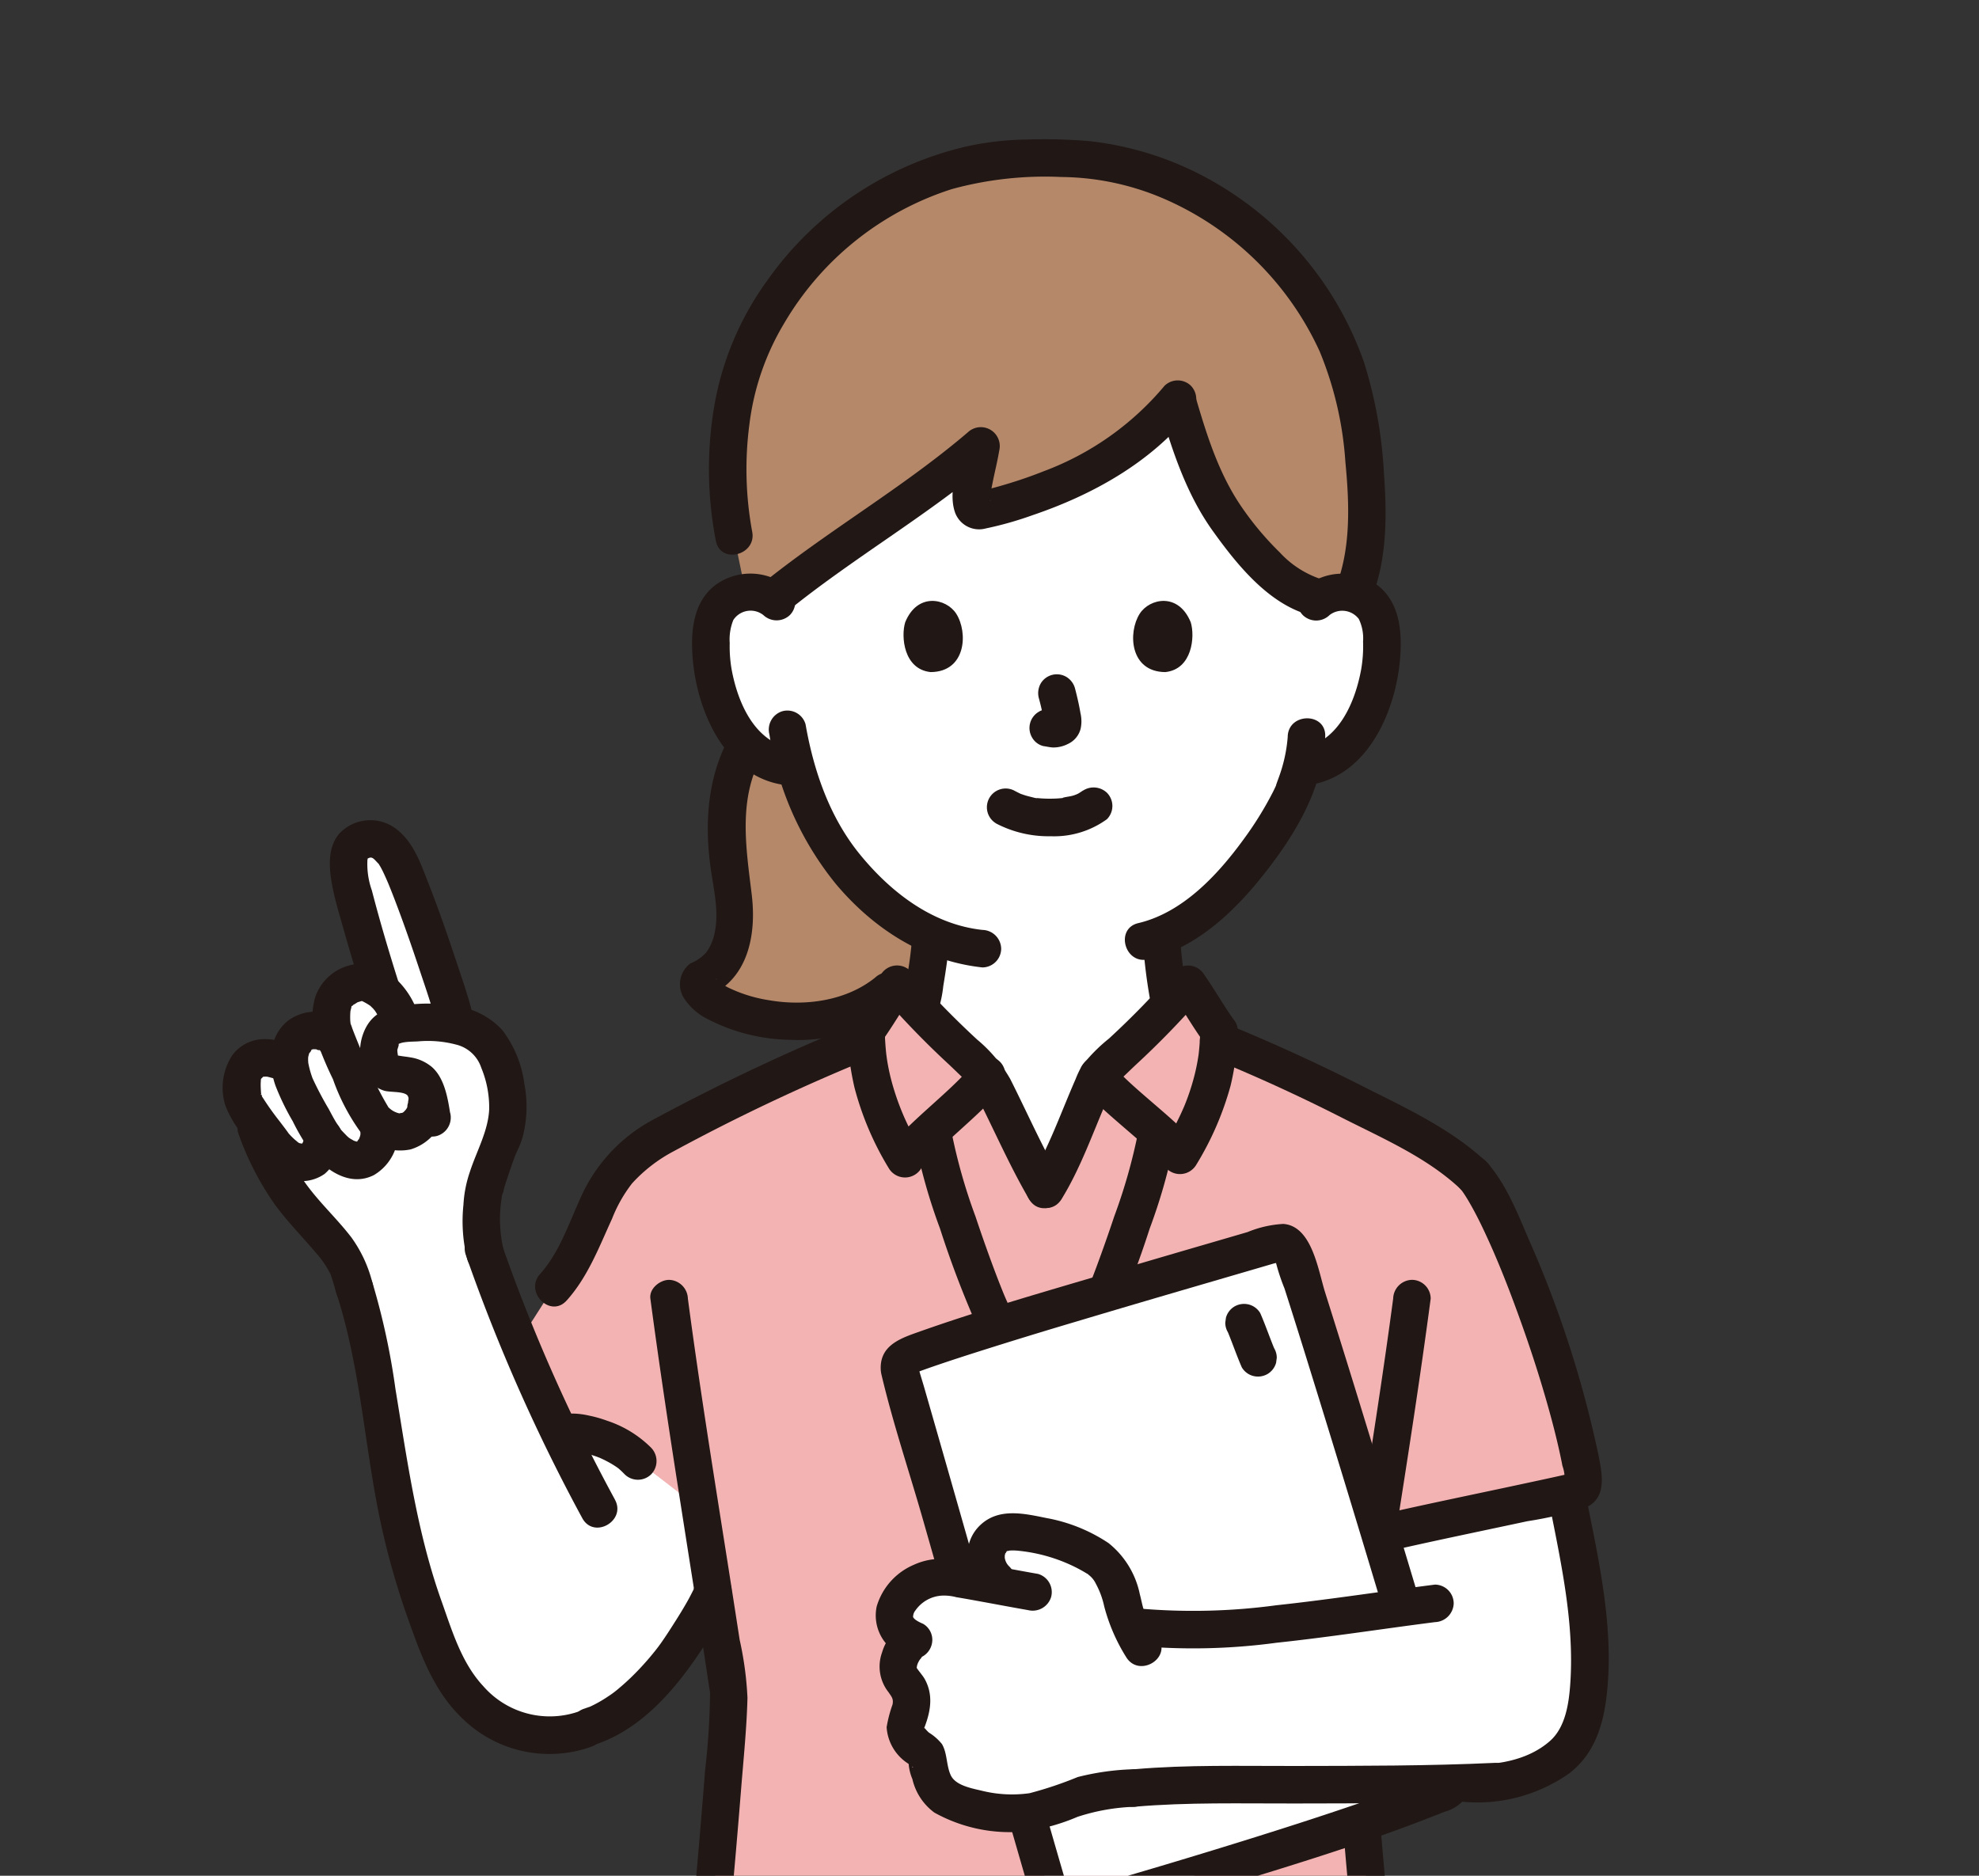 <svg xmlns="http://www.w3.org/2000/svg" xmlns:xlink="http://www.w3.org/1999/xlink" width="211" height="200" viewBox="0 0 211 200">
  <rect x="0" y="0" width="211" height="200" fill="#333333" stroke="none"/>
  <defs>
    <clipPath id="clip-path">
      <rect id="長方形_27906" data-name="長方形 27906" width="211" height="200" transform="translate(13612 1141)" fill="#fff" stroke="#707070" stroke-width="1"/>
    </clipPath>
  </defs>
  <g id="マスクグループ_31375" data-name="マスクグループ 31375" transform="translate(-13612 -1141)" clip-path="url(#clip-path)">
    <g id="_5146_color" data-name="5146_color" transform="translate(13635.757 1155.859)">
      <path id="パス_46933" data-name="パス 46933" d="M116.576,49.316a4.285,4.285,0,0,1,3.43-1,4.045,4.045,0,0,1,2.91,1.935,5.7,5.7,0,0,1,.6,2.3,17.144,17.144,0,0,1-1.748,9.091,10.9,10.9,0,0,1-2.819,3.7,7.211,7.211,0,0,1-3.361,1.515l-.575.09c-.276,1.032-.586,1.9-.738,2.363-1.019,2.765-6.913,12.616-14.207,15.581a43.278,43.278,0,0,0,.619,5.474c.372,2.127.256,4.027,3.212,5.095.2.071,8.581,4.06,8.88,4.183,0,0-2.555,17.9-24.778,17.9s-26.414-18.23-26.414-18.23c.569-.194,9.92-4.568,10.116-4.639,2.956-1.067,2.839-2.968,3.212-5.1A40.678,40.678,0,0,0,75.5,84.83a24.758,24.758,0,0,1-8.817-6.961,29.213,29.213,0,0,1-5.56-10.851l-1.094-.168a7.22,7.22,0,0,1-3.361-1.51,10.9,10.9,0,0,1-2.818-3.7A17.145,17.145,0,0,1,52.1,52.55a5.718,5.718,0,0,1,.6-2.3,4.048,4.048,0,0,1,2.911-1.935,4.286,4.286,0,0,1,3.43,1s.217-23.627,27.772-23.627S116.576,49.316,116.576,49.316Z" fill="#fff"/>
      <path id="パス_46934" data-name="パス 46934" d="M54.427,67.868a14.662,14.662,0,0,1,1.412-3.3,8.55,8.55,0,0,0,.831.769,7.22,7.22,0,0,0,3.361,1.515l1.1.169a29.18,29.18,0,0,0,5.558,10.85,24.692,24.692,0,0,0,8.811,6.96,41.1,41.1,0,0,1-.589,4.748c-.073.418-.127.826-.19,1.222H70.959c-8.07,6.67-21.66,1.32-20.09-1.21,2.68-.91,3.85-4.14,3.72-6.95s-.85-5.71-.9-8.53a26.059,26.059,0,0,1,.18-3.55,17.933,17.933,0,0,1,.558-2.693Z" fill="#b5886a"/>
      <path id="パス_46935" data-name="パス 46935" d="M120.578,27.208c-3.38-14.581-17.822-26-32.952-25.15C72.185,1.188,57.461,13.1,54.48,28.11a43.792,43.792,0,0,0,.023,14.2l1.239,5.99a4.313,4.313,0,0,1,2.915.712c5.566-4.563,16.812-11.732,22.2-16.366-.441,2.736-2.008,7.39-.035,6.911,8.243-1.908,16.144-5.758,20.9-11.777a58.033,58.033,0,0,0,3.9,10.444c1.777,3.044,6.95,10.1,11.469,10.71A4.293,4.293,0,0,1,120,48.313a3.377,3.377,0,0,1,.527.119c2.424-5.744,1.2-15.473.239-20.322Q120.682,27.657,120.578,27.208Z" fill="#b5886a"/>
      <path id="パス_46936" data-name="パス 46936" d="M56.432,41.783a36.611,36.611,0,0,1-.282-11.44,27.407,27.407,0,0,1,3.683-10.7A32.046,32.046,0,0,1,77.718,5.307,37.583,37.583,0,0,1,89.4,4.014a28.211,28.211,0,0,1,11.262,2.458,32.436,32.436,0,0,1,16.282,16.135,37.3,37.3,0,0,1,2.744,11.8c.425,4.418.62,9.228-1.059,13.425a2.013,2.013,0,0,0,1.4,2.46,2.049,2.049,0,0,0,2.46-1.4c1.645-4.114,1.635-8.873,1.311-13.226a47.779,47.779,0,0,0-2.16-11.995A35.879,35.879,0,0,0,104.89,4.105,34.1,34.1,0,0,0,92.4.19,56.41,56.41,0,0,0,85.848.014,32.075,32.075,0,0,0,79.37.739,35.913,35.913,0,0,0,58,15.118a32,32,0,0,0-5.583,13.213,40.076,40.076,0,0,0,.158,14.515C53.12,45.361,56.975,44.3,56.432,41.783Z" fill="#211715"/>
      <path id="パス_46937" data-name="パス 46937" d="M73.5,84.965a38.711,38.711,0,0,1-.485,3.944,23.724,23.724,0,0,1-.439,2.458c-.047.167-.289.625-.051.215-.086.148-.168.3-.253.453-.134.239.233-.238.033-.039-.056.057-.107.119-.164.176a3.283,3.283,0,0,1-.248.223c.231-.185.008-.019-.119.052-.431.245-.809.377-1.351.624-2.343,1.065-4.67,2.166-7.009,3.242q-.906.417-1.814.829c-.215.1-.432.192-.648.289-.447.2.509-.19.108-.047a2.052,2.052,0,0,0-1.4,2.461,2.016,2.016,0,0,0,2.46,1.4c.965-.345,1.9-.827,2.83-1.254Q67.1,99,69.256,98q1.59-.738,3.18-1.472c.084-.039.175-.071.256-.115.013-.008-.734.3-.347.151.189-.07.374-.15.559-.23a6.9,6.9,0,0,0,.967-.479,5.8,5.8,0,0,0,2.364-2.864,13.111,13.111,0,0,0,.581-2.714c.291-1.763.557-3.524.679-5.309a2,2,0,0,0-4,0Z" fill="#211715"/>
      <path id="パス_46938" data-name="パス 46938" d="M98.071,84.965a55.468,55.468,0,0,0,.958,7.628,6.2,6.2,0,0,0,4.11,4.707c.653.26-.544-.263-.08-.039.156.076.314.146.471.22q.741.347,1.482.7l4.011,1.9c.912.431,1.817.895,2.745,1.291a2.069,2.069,0,0,0,2.737-.718,2.015,2.015,0,0,0-.718-2.736c-1.969-.84-3.885-1.831-5.82-2.746-.94-.445-1.876-.9-2.821-1.329-.577-.263-.922-.393-1.423-.674-.016-.009-.27-.19-.1-.059s-.092-.09-.132-.126c-.061-.056-.113-.12-.172-.178.054.053.2.336.023.03-.078-.131-.151-.265-.228-.4.232.4-.022-.071-.068-.228a23.589,23.589,0,0,1-.5-2.8,39.6,39.6,0,0,1-.471-4.442,2.045,2.045,0,0,0-2-2,2.018,2.018,0,0,0-2,2Z" fill="#211715"/>
      <path id="パス_46939" data-name="パス 46939" d="M99.927,28.761c1.334,4.549,2.841,9.112,5.624,12.994,2.585,3.606,6.089,7.99,10.64,9.043,2.5.58,3.574-3.276,1.063-3.857a10.393,10.393,0,0,1-4.563-2.9,32.093,32.093,0,0,1-3.974-4.709c-2.443-3.5-3.74-7.565-4.933-11.631-.723-2.465-4.584-1.416-3.857,1.063Z" fill="#211715"/>
      <path id="パス_46940" data-name="パス 46940" d="M100.4,26.281a30.812,30.812,0,0,1-12.861,9.1q-1.9.756-3.869,1.347-1.083.328-2.181.609a3.7,3.7,0,0,0-1,.245q-.689.1.538.383a.75.75,0,0,1,.821.527c-.02.007-.059.22,0-.163.031-.2.012-.412.034-.614.044-.407.133-.813.214-1.215.224-1.109.5-2.207.686-3.322a2.019,2.019,0,0,0-3.343-1.946c-6.966,5.951-15,10.525-22.115,16.3a2.013,2.013,0,0,0,0,2.828,2.046,2.046,0,0,0,2.828,0c7.111-5.773,15.145-10.342,22.116-16.3l-3.343-1.946c-.4,2.333-1.642,5.24-.883,7.594a2.727,2.727,0,0,0,3.309,1.777,37.152,37.152,0,0,0,4.947-1.4c6.407-2.169,12.65-5.62,16.929-10.975a2.06,2.06,0,0,0,0-2.828,2.012,2.012,0,0,0-2.828,0Z" fill="#211715"/>
      <path id="パス_46941" data-name="パス 46941" d="M54.112,63.561c-2.392,4.228-2.756,9.123-2.137,13.863.294,2.25.942,4.726.5,6.992a5.517,5.517,0,0,1-.9,2.241,4.591,4.591,0,0,1-1.717,1.206,2.766,2.766,0,0,0-.659,3.751,6.368,6.368,0,0,0,2.456,2.167,19.748,19.748,0,0,0,8.871,2.23,17.7,17.7,0,0,0,11.846-3.8,2.013,2.013,0,0,0,0-2.828,2.048,2.048,0,0,0-2.829,0c-3.094,2.488-7.471,3.07-11.294,2.408a15.282,15.282,0,0,1-4.4-1.37,9.467,9.467,0,0,1-.821-.491c-.161-.108-.276-.23-.062-.04-.093-.082-.183-.164-.271-.252-.3-.3.045-.027.019.054-.008.024-.172-.494-.058-.056a1.455,1.455,0,0,1-.065.96l-1.195.92c4.59-1.747,5.527-6.62,4.995-11-.616-5.083-1.482-10.246,1.17-14.935,1.27-2.243-2.185-4.261-3.454-2.018Z" fill="#211715"/>
      <path id="パス_46942" data-name="パス 46942" d="M117.99,50.73a2.213,2.213,0,0,1,3.13.413,4.734,4.734,0,0,1,.452,2.406,14.4,14.4,0,0,1-.2,2.954c-.641,3.509-2.413,7.724-6.315,8.424a2.016,2.016,0,0,0-1.4,2.46,2.044,2.044,0,0,0,2.46,1.4c6.054-1.086,8.944-7.916,9.4-13.4.235-2.839-.011-6.055-2.464-7.89a6.321,6.321,0,0,0-7.894.411,2.015,2.015,0,0,0,0,2.828,2.043,2.043,0,0,0,2.829,0Z" fill="#211715"/>
      <path id="パス_46943" data-name="パス 46943" d="M113.543,63.664A16.076,16.076,0,0,1,112.6,68c-.063.191-.492,1.317-.224.708q-.2.459-.426.906a36.7,36.7,0,0,1-3.169,5.094c-2.745,3.765-6.476,7.758-11.177,8.861-2.5.588-1.445,4.445,1.063,3.857,5.675-1.331,10.075-5.968,13.413-10.488,2.88-3.9,5.257-8.321,5.458-13.277.1-2.574-3.9-2.57-4,0Z" fill="#211715"/>
      <path id="パス_46944" data-name="パス 46944" d="M60.457,47.9a6.323,6.323,0,0,0-7.894-.411c-2.455,1.829-2.7,5.056-2.463,7.89.455,5.487,3.346,12.317,9.4,13.4a2.057,2.057,0,0,0,2.46-1.4,2.017,2.017,0,0,0-1.4-2.46c-3.9-.7-5.675-4.915-6.315-8.424a14.227,14.227,0,0,1-.2-2.788,5.53,5.53,0,0,1,.385-2.458,2.2,2.2,0,0,1,3.2-.527,2.054,2.054,0,0,0,2.828,0,2.015,2.015,0,0,0,0-2.828Z" fill="#211715"/>
      <path id="パス_46945" data-name="パス 46945" d="M58.275,63.441a33.426,33.426,0,0,0,7.126,16c4.015,4.753,9.331,8.176,15.588,8.852a2.014,2.014,0,0,0,2-2,2.046,2.046,0,0,0-2-2c-5.305-.573-9.732-3.987-13.022-8-3.253-3.964-4.963-8.93-5.835-13.922a2.016,2.016,0,0,0-2.46-1.4,2.046,2.046,0,0,0-1.4,2.46Z" fill="#211715"/>
      <path id="パス_46946" data-name="パス 46946" d="M13.481,78.348a15.708,15.708,0,0,0,.3,1.564c.378,1.572,1.789,6.622,3.114,10.782l.032.1a6.945,6.945,0,0,0-1.488-.837c-.74-.328-2.3.261-3.1,1.03-.918.888-.8,2.977-.678,3.73l.174,1.074a3.026,3.026,0,0,0-3.351-.481A3.388,3.388,0,0,0,7.123,98.6l.033.262-.567-.376a4.642,4.642,0,0,0-2.527-.537,2.592,2.592,0,0,0-1.7,1.19c-.474.648-.347,2.659-.142,3.433a5.864,5.864,0,0,0,.767,1.325c.352.919.586,1.536.586,1.536A25.771,25.771,0,0,0,8.7,114.348c1.183,1.368,2.553,2.727,3.629,4.2a9.873,9.873,0,0,1,1.7,3.9c2.679,8.018,3.459,23.216,7.036,33.038,2.019,5.543,3.193,10.256,8.448,13.374a11.135,11.135,0,0,0,10.258.154c4.3-1.731,8.21-6.849,9.2-8.447,0,0,3.813-5.634,3.254-6.211-.475-3.018-.81-5.349-1.306-8.515-3.35-2.423-6.648-4.924-6.648-4.924a11.37,11.37,0,0,0-7.108-3.064s-.48.024-1.3.069c-2.606-5.444-5.111-11.542-7.91-19.2a17.842,17.842,0,0,1-.121-6.524,39.981,39.981,0,0,1,1.8-5.292,9.809,9.809,0,0,0,.753-4.431,13.114,13.114,0,0,0-1.913-5.971,5.915,5.915,0,0,0-3.607-2.056c-.088-.366-.136-.57-.136-.57-.535-2.245-5.109-16.17-6.536-17.848-.884-1.04-1.916-1.971-3.732-1.108C13.359,75.445,13.3,76.969,13.481,78.348Z" fill="#fff"/>
      <path id="パス_46947" data-name="パス 46947" d="M143.824,147.317c-.177-.926-.367-1.907-.566-2.927-5.019,1.119-13.218,2.8-17.943,3.869l-2.249.314c-.959,6.082-1.888,11.922-2.631,16.944-.071.485.221,4.7.636,9.9,3.728-.02,7.463-.064,10.92-.169,3.821.294,7.916-.491,10.844-2.989,3.83-3.185,3.218-12.434,1.853-20.276C144.464,150.708,144.169,149.116,143.824,147.317Z" fill="#fff"/>
      <path id="パス_46948" data-name="パス 46948" d="M110.028,402.02a28.994,28.994,0,0,0,3.282,13.224l-21.054-.409.081-11.828" fill="#fff"/>
      <path id="パス_46949" data-name="パス 46949" d="M63.486,402.02A28.981,28.981,0,0,1,60.2,415.244l21.055-.409-.081-11.828" fill="#fff"/>
      <path id="パス_46950" data-name="パス 46950" d="M61.486,402.02a27.181,27.181,0,0,1-3.009,12.214,2.046,2.046,0,0,0,.718,2.737,2.02,2.02,0,0,0,2.736-.718,31.587,31.587,0,0,0,3.555-14.233,2,2,0,1,0-4,0Z" fill="#211715"/>
      <path id="パス_46951" data-name="パス 46951" d="M79.178,403.007l.081,11.828a2,2,0,0,0,4,0l-.081-11.828a2,2,0,0,0-4,0Z" fill="#211715"/>
      <path id="パス_46952" data-name="パス 46952" d="M108.028,402.02a31.587,31.587,0,0,0,3.555,14.233,2,2,0,1,0,3.454-2.019,27.2,27.2,0,0,1-3.009-12.214,2,2,0,1,0-4,0Z" fill="#211715"/>
      <path id="パス_46953" data-name="パス 46953" d="M90.337,403.007l-.081,11.828a2,2,0,0,0,4,0l.081-11.828a2,2,0,0,0-4,0Z" fill="#211715"/>
      <path id="パス_46954" data-name="パス 46954" d="M42.027,442.387q-.165-.216-.312-.447a8.36,8.36,0,0,1-.553-7,22.939,22.939,0,0,1,3.6-6.273q5.2-7.108,11-13.756c1.506-1.728,3.208-3.529,5.461-3.953A3.386,3.386,0,0,0,62.9,414.51a7.936,7.936,0,0,0,4.062.917,22.54,22.54,0,0,0,15.777-6.279c-.026,4.746.021,6.326,0,11.074a9.948,9.948,0,0,1-.416,3.424c-.976,2.638-3.87,3.91-6.191,5.5C70.092,433.28,66.91,440.822,60.58,444.5a16.339,16.339,0,0,1-15.107.541,9.526,9.526,0,0,1-3.446-2.652Z" fill="#fff"/>
      <path id="パス_46955" data-name="パス 46955" d="M131.487,442.387c.11-.144.215-.293.312-.447a8.356,8.356,0,0,0,.554-7,22.916,22.916,0,0,0-3.6-6.273q-5.2-7.108-11-13.756c-1.506-1.728-3.209-3.529-5.461-3.953a3.386,3.386,0,0,1-1.684,3.552,7.93,7.93,0,0,1-4.061.917,22.543,22.543,0,0,1-15.778-6.279c.027,4.746-.021,6.326,0,11.074a9.948,9.948,0,0,0,.416,3.424c.976,2.638,3.869,3.91,6.191,5.5,6.041,4.134,9.222,11.676,15.552,15.352a16.341,16.341,0,0,0,15.108.541,9.523,9.523,0,0,0,3.451-2.652Z" fill="#fff"/>
      <path id="パス_46956" data-name="パス 46956" d="M43.754,441.377c-1.631-2.229-1.232-5.047-.048-7.4a52.147,52.147,0,0,1,5.49-7.93q3.032-3.954,6.267-7.746c1.712-2.014,3.554-4.809,6.287-5.424l-2.46-2.46a5.561,5.561,0,0,0,3.35,6.187c2.6,1.169,5.747.917,8.492.486a24.221,24.221,0,0,0,13.023-6.537l-3.414-1.414c-.021,4.045.156,8.12-.02,12.161-.087,2.008-1.119,3.184-2.726,4.266a56.894,56.894,0,0,0-4.73,3.256c-5.789,4.8-9.177,13.166-16.924,15.283-4.26,1.164-9.96.485-12.9-3.137a2.013,2.013,0,0,0-2.828,0,2.047,2.047,0,0,0,0,2.829c2.981,3.672,8.532,5.113,13.085,4.78a19.413,19.413,0,0,0,12.291-5.788c3.069-3.008,5.432-6.647,8.488-9.667a30.371,30.371,0,0,1,5.086-3.8,11.18,11.18,0,0,0,4.357-4.348c1.2-2.574.831-5.686.825-8.451,0-2.46-.016-4.919,0-7.379a2.022,2.022,0,0,0-3.414-1.414,20.235,20.235,0,0,1-8.822,4.983,19.469,19.469,0,0,1-5.753.7c-.946-.027-3.925-.28-3.6-1.932a2.027,2.027,0,0,0-2.46-2.46c-3.455.777-5.719,3.713-7.9,6.271q-3.8,4.455-7.336,9.115c-3.86,5.062-9.88,12.539-5.16,18.993a2.059,2.059,0,0,0,2.737.717,2.014,2.014,0,0,0,.717-2.74Z" fill="#211715"/>
      <path id="パス_46957" data-name="パス 46957" d="M133.214,443.4c4.721-6.451-1.295-13.928-5.153-18.986q-3.548-4.653-7.335-9.115c-2.18-2.558-4.443-5.494-7.9-6.271a2.027,2.027,0,0,0-2.46,2.46c.3,1.573-2.456,1.886-3.393,1.926a19.315,19.315,0,0,1-5.965-.7,20.231,20.231,0,0,1-8.821-4.983,2.023,2.023,0,0,0-3.415,1.414c.012,2.231,0,4.462,0,6.693a44.029,44.029,0,0,0,.184,7.081c.772,4.787,5.507,6.194,8.744,8.972,3.27,2.806,5.668,6.433,8.563,9.592,3.076,3.357,6.852,6.048,11.422,6.834,5.17.89,11.735-.224,15.217-4.514a2.059,2.059,0,0,0,0-2.829,2.014,2.014,0,0,0-2.828,0c-2.55,3.142-7.352,4.091-11.193,3.509-4-.607-7.118-2.91-9.79-5.828-2.609-2.85-4.81-6.066-7.617-8.736a29.347,29.347,0,0,0-4.739-3.567c-1.32-.827-2.967-1.735-3.616-3.241a9.961,9.961,0,0,1-.348-3.832v-3.441c.007-2.231.014-4.462,0-6.693l-3.414,1.414a24.227,24.227,0,0,0,13.024,6.537c2.665.419,5.7.667,8.253-.385a5.6,5.6,0,0,0,3.588-6.288l-2.46,2.46c2.67.6,4.458,3.275,6.133,5.242q3.307,3.883,6.421,7.928a54.244,54.244,0,0,1,5.392,7.741c1.242,2.4,1.735,5.282.05,7.585a2.014,2.014,0,0,0,.718,2.736,2.046,2.046,0,0,0,2.738-.715Z" fill="#211715"/>
      <path id="パス_46958" data-name="パス 46958" d="M133.33,110.456a19.417,19.417,0,0,0-3.764-2.987A220.383,220.383,0,0,0,107.3,96.585l-1.079-1.475c-.858-1.173-2.145-3.379-3.309-5.034-3.125,3.738-6.618,6.741-9.559,9.682-.395.407-3.962,9.541-5.661,12.237-1.732-2.942-5.855-11.83-6.25-12.237-2.941-2.941-6.434-5.944-9.559-9.682-1.165,1.655-2.452,3.861-3.31,5.034,0,0-.464.635-.96,1.311a190.118,190.118,0,0,0-21.274,10.138,19.488,19.488,0,0,0-3.764,2.987c-2.755,2.573-4.439,9.923-7.624,13.356l-3.371,5.281c1.438,3.546,2.842,6.741,4.277,9.739.8-.043,1.3-.068,1.3-.068a11.37,11.37,0,0,1,7.108,3.064l6.647,5.144c1.1,6.977,2.18,13.745,3.025,19.455.192,1.3-2.231,29.42-2.627,31.249l-.054.251h71.863l-.055-.251c-.4-1.829-2.819-29.951-2.627-31.249.738-4.983,1.658-10.771,2.608-16.8l2.272-.457c4.941-1.115,13.681-2.9,18.622-4.021a1.53,1.53,0,0,0,1.043-.556,1.511,1.511,0,0,0,.083-1c-1.46-9.813-8.6-28.827-11.736-32.227" fill="#f4b3b3"/>
      <path id="パス_46959" data-name="パス 46959" d="M51.85,196.776c-9.664,32.807-3.01,82.71-.64,113.01,2.47,31.55,3.988,62.988,6.458,94.538,1.46.14,3.862.372,5.242.472a1.933,1.933,0,0,0,.24.01,134.907,134.907,0,0,0,17.76.2,1.77,1.77,0,0,0,.23-.01c1.7-.092,3.451-.2,5.275-.371a155.234,155.234,0,0,0,29.031-.2c2.468-31.55,3.85-63.1,6.318-94.648,2.38-30.419,8.126-81.977-.808-112.765" fill="#fff"/>
      <path id="パス_46960" data-name="パス 46960" d="M85.317,243.15c-.391,4.285-.34,8.632-.384,12.931-.069,6.806-.064,13.614-.046,20.42.032,11.829.179,23.658.189,35.488.008,9.924-.032,19.848-.052,29.773q-.041,20-.053,40.009,0,7.536.026,15.07c.011,2.481-.087,5,.088,7.48a2.213,2.213,0,0,0,.613,1.664,2.062,2.062,0,0,0,2.828,0,2.014,2.014,0,0,0,0-2.829c-.2-.163.877,1.153.572,1.35a.729.729,0,0,0-.008-.1,3.274,3.274,0,0,0-.016-.342c-.007-.393-.021-.787-.027-1.18-.023-1.355-.032-2.71-.04-4.065-.029-4.653-.032-9.306-.035-13.958q-.01-19.587.044-39.173.032-15.922.059-31.845c.008-10.752-.126-21.5-.17-32.256-.05-12.118-.319-24.3.278-36.408.033-.678.072-1.356.134-2.032a2.014,2.014,0,0,0-2-2,2.043,2.043,0,0,0-2,2Z" fill="#211715"/>
      <path id="パス_46961" data-name="パス 46961" d="M85.14,402.736a157.848,157.848,0,0,1-27.472-.412l2,2c-2.484-31.791-3.989-63.651-6.529-95.438-1.918-24-4.716-47.948-4.338-72.061.208-13.267,1.238-26.729,4.978-39.517.723-2.476-3.135-3.533-3.858-1.064-3.355,11.475-4.561,23.538-4.989,35.447a369.392,369.392,0,0,0,.954,38.6c.8,11.644,1.954,23.257,2.946,34.885,1.275,14.954,2.212,29.938,3.165,44.915,1.151,18.082,2.259,36.167,3.671,54.231a2.067,2.067,0,0,0,2,2,157.846,157.846,0,0,0,27.472.412c2.55-.2,2.571-4.2,0-4Z" fill="#211715"/>
      <path id="パス_46962" data-name="パス 46962" d="M119.027,197.549c3.16,10.969,4.177,22.482,4.581,33.849.451,12.709.018,25.44-.738,38.129-.693,11.623-1.707,23.221-2.667,34.823-1.248,15.08-2.213,30.181-3.141,45.284-1.123,18.27-2.192,36.545-3.616,54.8l2-2a161.563,161.563,0,0,1-27.612.307c-2.567-.192-2.555,3.809,0,4a161.567,161.567,0,0,0,27.612-.307,2.068,2.068,0,0,0,2-2c2.514-32.214,3.892-64.5,6.482-96.713,1.94-24.12,4.309-48.269,3.788-72.5-.278-12.962-1.227-26.221-4.831-38.734-.712-2.469-4.573-1.419-3.858,1.064Z" fill="#211715"/>
      <path id="パス_46963" data-name="パス 46963" d="M124.991,196.235c-.022-.107-.035-.216-.054-.323-.062-.338.049.392.03.226-.013-.11-.028-.219-.041-.329l-.2-1.77c-.179-1.718-.341-3.437-.5-5.157q-.621-6.721-1.158-13.451c-.248-3.1-.584-6.226-.643-9.339a3.7,3.7,0,0,1,.094-1.119q.368-2.457.75-4.914.849-5.478,1.72-10.955c1.339-8.49,2.665-16.983,3.793-25.5a2.01,2.01,0,0,0-2-2,2.052,2.052,0,0,0-2,2c-1,7.517-2.167,15.011-3.345,22.5q-.873,5.554-1.748,11.109a75.353,75.353,0,0,0-1.269,8.489,73.184,73.184,0,0,0,.543,8.4q.528,6.743,1.144,13.478a88.037,88.037,0,0,0,1.022,9.717c.518,2.52,4.374,1.453,3.857-1.063Z" fill="#211715"/>
      <path id="パス_46964" data-name="パス 46964" d="M119.955,139.766a62.415,62.415,0,0,1-.711,23.408c-1.4,5.926-2.035,24.531-1.072,31.054" fill="none"/>
      <path id="パス_46965" data-name="パス 46965" d="M52.755,139.766a62.415,62.415,0,0,0,.711,23.408c1.4,5.926,2.035,24.531,1.072,31.054" fill="none"/>
      <path id="パス_46966" data-name="パス 46966" d="M52.908,199.017h67.481c2.574,0,2.578-4,0-4H52.908C50.334,195.017,50.33,199.017,52.908,199.017Z" fill="#211715"/>
      <path id="パス_46967" data-name="パス 46967" d="M50.221,183.818c15.289,0,59.364.055,70.776.055" fill="none"/>
      <path id="パス_46968" data-name="パス 46968" d="M53.237,197.3a74.7,74.7,0,0,0,.871-8.071q.623-6.708,1.16-13.426c.257-3.2.588-6.416.67-9.627a35.865,35.865,0,0,0-.834-6.2q-.837-5.431-1.7-10.858c-1.34-8.494-2.69-16.988-3.819-25.512a2.066,2.066,0,0,0-2-2c-.97,0-2.143.921-2,2,1,7.51,2.143,15,3.318,22.482q.877,5.594,1.761,11.185.4,2.555.791,5.108.184,1.209.366,2.416c.074.494.122.765.126.885a77.141,77.141,0,0,1-.524,8.191q-.521,6.679-1.129,13.35c-.189,2.083-.381,4.166-.593,6.248-.072.71-.146,1.421-.229,2.13-.033.28-.136.912-.022.212-.023.143-.039.286-.068.428-.517,2.512,3.338,3.587,3.857,1.063Z" fill="#211715"/>
      <path id="パス_46969" data-name="パス 46969" d="M97.588,105.875a59,59,0,0,1-2.543,8.958q-.89,2.67-1.868,5.311-.433,1.167-.892,2.323c-.141.351-.282.7-.43,1.051.108-.255.036-.085-.033.071s-.146.332-.221.5a2.06,2.06,0,0,0,.717,2.736,2.016,2.016,0,0,0,2.737-.717,105.33,105.33,0,0,0,3.768-9.973,60.062,60.062,0,0,0,2.622-9.194,2.061,2.061,0,0,0-1.4-2.461,2.017,2.017,0,0,0-2.46,1.4Z" fill="#211715"/>
      <path id="パス_46970" data-name="パス 46970" d="M73.843,106.939a60.257,60.257,0,0,0,2.622,9.194,105.337,105.337,0,0,0,3.769,9.973,2.014,2.014,0,0,0,2.736.717,2.049,2.049,0,0,0,.718-2.736c-.064-.141-.126-.282-.189-.423-.02-.045-.237-.552-.066-.146-.147-.349-.289-.7-.429-1.051-.294-.734-.576-1.473-.853-2.214q-1-2.693-1.907-5.42a59.086,59.086,0,0,1-2.544-8.958,2.015,2.015,0,0,0-2.46-1.4,2.049,2.049,0,0,0-1.4,2.461Z" fill="#211715"/>
      <path id="パス_46971" data-name="パス 46971" d="M77.355,131.206c.032,2.077.1,4.153.141,6.23.024,1.363,0,2.764,1.3,3.581a4.938,4.938,0,0,0,2.745.423q5.216-.012,10.432-.03a11.935,11.935,0,0,0,2.422-.076,2.848,2.848,0,0,0,2.19-3.044c-.014-1.962-.043-3.924-.068-5.886-.014-1.125.052-2.242-.76-3.137a3.366,3.366,0,0,0-2.745-.861l-4.45.025-5.788.031q-1.133,0-2.264.009a2.9,2.9,0,0,0-3.15,2.735,2.012,2.012,0,0,0,2,2,2.049,2.049,0,0,0,2-2c-.164,1.371-1.87,1.269-.785,1.265h1.676l2.8-.014q2.837-.013,5.673-.031l2.29-.013a3.65,3.65,0,0,0,.761,0q-1.337-2.04-1.268-.981v.334c0,.184,0,.368.007.552.013,1.107.029,2.213.042,3.32l.018,1.606c0,.285,0,.57.007.855v.4q-.024.694.23-.6l.883-.514q-.366.135.038.028h-.268c-.143-.01-.291,0-.434,0H91.881l-2.51.007-5.56.017-2.436.007c-.289,0-.592-.028-.879,0h-.257q1.369,1.957,1.27.828a4.855,4.855,0,0,0-.011-.713c-.036-2.117-.111-4.234-.143-6.352C81.316,128.634,77.316,128.627,77.355,131.206Z" fill="#211715"/>
      <path id="パス_46972" data-name="パス 46972" d="M105.64,98.048q7,2.865,13.742,6.3c4.32,2.187,8.973,4.2,12.534,7.526,1.879,1.756,4.714-1.066,2.828-2.828-3.845-3.594-8.682-5.792-13.343-8.152q-7.211-3.653-14.7-6.7a2.013,2.013,0,0,0-2.46,1.4,2.05,2.05,0,0,0,1.4,2.46Z" fill="#211715"/>
      <path id="パス_46973" data-name="パス 46973" d="M36.658,123.812c2.266-2.525,3.452-5.695,4.846-8.734a15.066,15.066,0,0,1,2.131-3.759,16.247,16.247,0,0,1,4.471-3.445,210.813,210.813,0,0,1,21.04-9.933,2.065,2.065,0,0,0,1.4-2.461,2.013,2.013,0,0,0-2.46-1.4,220.466,220.466,0,0,0-22,10.337,17.409,17.409,0,0,0-7.61,7.73c-1.426,2.936-2.432,6.365-4.647,8.834-1.715,1.911,1.1,4.749,2.828,2.828Z" fill="#211715"/>
      <path id="パス_46974" data-name="パス 46974" d="M107.946,94.1c-1.17-1.632-2.163-3.385-3.309-5.034a2.023,2.023,0,0,0-3.141-.4,92.4,92.4,0,0,1-7,7.2,17.6,17.6,0,0,0-2.914,2.943,10.615,10.615,0,0,0-.662,1.4c-1.577,3.585-2.888,7.435-4.956,10.776-1.359,2.2,2.1,4.206,3.454,2.019,2.036-3.29,3.339-7.08,4.885-10.614a9.264,9.264,0,0,0,.674-1.463c.069-.311-.2.211-.211.245.075-.263.67-.663.873-.86.558-.544,1.122-1.082,1.686-1.619a92.378,92.378,0,0,0,7-7.2l-3.141-.405c1.146,1.649,2.139,3.4,3.309,5.034a2.058,2.058,0,0,0,2.737.717,2.015,2.015,0,0,0,.717-2.736Z" fill="#211715"/>
      <path id="パス_46975" data-name="パス 46975" d="M66.571,95.11a30.85,30.85,0,0,0,.777,5.993,32.067,32.067,0,0,0,3.664,8.611,2.016,2.016,0,0,0,3.453,0c.06-.114.226-.275.256-.394-.069.275-.3.368-.1.136.077-.085.15-.173.227-.258.363-.4.75-.781,1.14-1.156.937-.9,1.907-1.77,2.869-2.646.918-.835,1.841-1.668,2.708-2.556a6.508,6.508,0,0,0,1.8-2.55,2,2,0,0,0-3.857-1.063c-.08.277.268-.617,0-.071-.028.056-.127.129-.132.187.018-.2.324-.392.094-.13-.322.365-.652.721-1,1.065-.9.9-1.848,1.749-2.79,2.6s-1.9,1.712-2.808,2.607a9.584,9.584,0,0,0-1.865,2.2H74.46a26.876,26.876,0,0,1-3.26-7.655q-.191-.779-.328-1.569c-.042-.241-.075-.483-.114-.725.08.49,0-.019-.023-.222-.088-.8-.133-1.608-.169-2.414a2.041,2.041,0,0,0-2-2,2.02,2.02,0,0,0-2,2Z" fill="#211715"/>
      <path id="パス_46976" data-name="パス 46976" d="M70.3,96.12c1.171-1.632,2.163-3.385,3.31-5.034l-3.142.4a92.58,92.58,0,0,0,7,7.2q.782.746,1.559,1.5a11.66,11.66,0,0,0,.876.861c.435.337-.208-.5-.082-.125a12.379,12.379,0,0,0,.752,1.432c1.783,3.548,3.388,7.215,5.391,10.647,1.3,2.222,4.755.211,3.454-2.019-2.033-3.484-3.655-7.208-5.471-10.806a15.37,15.37,0,0,0-3.519-4.189,94.119,94.119,0,0,1-7.128-7.33,2.023,2.023,0,0,0-3.141.4c-1.147,1.649-2.139,3.4-3.31,5.034a2.015,2.015,0,0,0,.718,2.736A2.043,2.043,0,0,0,70.3,96.12Z" fill="#211715"/>
      <path id="パス_46977" data-name="パス 46977" d="M104.219,95.11c-.034.777-.078,1.553-.165,2.325-.009.083-.02.166-.029.249-.051.455.076-.482,0-.019-.036.223-.07.447-.11.67q-.138.767-.331,1.521a24.226,24.226,0,0,1-1.167,3.45c.106-.251-.044.093-.083.18-.072.162-.146.323-.22.483q-.235.5-.487,1c-.407.8-.846,1.586-1.3,2.36h3.454a8.874,8.874,0,0,0-1.866-2.153c-.91-.856-1.862-1.667-2.808-2.484s-1.888-1.621-2.79-2.478c-.345-.328-.678-.667-1-1.021a2.259,2.259,0,0,1-.169-.2c.1-.115.3.49.13.159a1.41,1.41,0,0,0-.1-.165c-.222-.3.167.466.1.242a2,2,0,0,0-3.857,1.063,6.148,6.148,0,0,0,1.8,2.5c.867.849,1.79,1.64,2.707,2.433.963.833,1.933,1.657,2.87,2.518.378.348.753.7,1.105,1.075.02.021.429.485.428.485-.131.086-.3-.479-.134-.163.038.072.088.139.126.212a2.018,2.018,0,0,0,3.454,0,32.555,32.555,0,0,0,3.664-8.428,28.5,28.5,0,0,0,.776-5.809,2.015,2.015,0,0,0-2-2,2.043,2.043,0,0,0-2,2Z" fill="#211715"/>
      <path id="パス_46978" data-name="パス 46978" d="M141.328,144.917c1.259,6.442,2.787,13.058,2.342,19.665-.142,2.11-.49,4.7-2.157,6.179-2.432,2.155-5.943,2.651-9.068,2.514-2.574-.113-2.568,3.888,0,4a17.008,17.008,0,0,0,11.094-3.041c2.525-1.919,3.534-4.776,3.943-7.833,1-7.5-.866-15.224-2.3-22.547-.493-2.524-4.35-1.455-3.858,1.063Z" fill="#211715"/>
      <path id="パス_46979" data-name="パス 46979" d="M72.141,131.134a1.262,1.262,0,0,1,.791-1.4c7.019-2.729,32.5-10,39.491-12.076a1.25,1.25,0,0,1,1.545.8c2.878,8.573,12.854,41.373,17.094,56.212a1.211,1.211,0,0,1-.7,1.456c-9.589,3.964-30.637,10.223-40.321,12.956a1.255,1.255,0,0,1-1.546-.856c-2.739-9.249-13.71-47.982-16.321-56.963A1.208,1.208,0,0,1,72.141,131.134Z" fill="#fff"/>
      <path id="パス_46980" data-name="パス 46980" d="M74.141,131.134c.031.787-.915.484-.332.4a1.622,1.622,0,0,0,.3-.111q.36-.133.723-.262c.557-.2,1.116-.392,1.677-.582,1.374-.466,2.755-.913,4.138-1.352q5.2-1.65,10.435-3.2c6.5-1.948,13.018-3.838,19.531-5.743l1.478-.434a2.934,2.934,0,0,0,.665-.2l.07-.02q.671-.147-.739-.511c-.031.08.121.319.133.4a21.508,21.508,0,0,0,.974,3q1.364,4.262,2.683,8.537,3.489,11.24,6.871,22.511c2.079,6.908,4.145,13.821,6.137,20.755.144.5.092,1.193.491.427.432-.83-.222-.268-.68-.087q-1.131.448-2.273.872c-1.743.65-3.5,1.269-5.259,1.873-4.087,1.4-8.2,2.722-12.327,4.007q-5.985,1.864-12,3.629-2.53.745-5.067,1.472a7.458,7.458,0,0,0-2.037.58l-.222.063q1.047.908.862.365c.02-.066-.069-.171-.072-.244a3.211,3.211,0,0,0-.194-.661c-1.551-5.291-3.061-10.594-4.577-15.894-3.59-12.557-7.145-25.125-10.757-37.675-.234-.811-.506-1.621-.7-2.442-.59-2.5-4.447-1.444-3.857,1.064,1.231,5.23,2.976,10.392,4.45,15.558l6.364,22.312c1.666,5.831,3.327,11.664,5.027,17.485.433,1.481.743,3.029,2.265,3.779,1.688.832,4-.285,5.689-.771q5.966-1.722,11.9-3.534c8.161-2.491,16.389-4.977,24.31-8.167a4.288,4.288,0,0,0,2.5-1.786,4.166,4.166,0,0,0,.021-3.289q-.675-2.35-1.364-4.7-1.644-5.621-3.325-11.229-3.669-12.268-7.443-24.508-1.521-4.925-3.073-9.841c-.755-2.382-1.4-7.118-4.468-7.338a11.613,11.613,0,0,0-3.808.867q-2.137.626-4.276,1.248-5.5,1.6-10.988,3.225c-6.766,2.006-13.582,3.947-20.229,6.324-1.864.666-3.712,1.49-3.622,3.831C70.24,133.7,74.24,133.712,74.141,131.134Z" fill="#211715"/>
      <path id="パス_46981" data-name="パス 46981" d="M129.236,156.1c-11.455,1.448-23.946,3.736-32.622,2.415,4.126,6.317.044.677-.468-1.606-.474-2.113-1.145-4.613-3.08-5.758A16.313,16.313,0,0,0,87.68,149c-2.077-.4-4.144-1.018-5.4.053-2.172,1.855-.42,6.515,4.679,5.642,5.057,1.431-6.711-1.047-9.622-1.394-4.178-.5-8.385,4.817-3.679,6.707-.95.273-2.063,2.664-1.537,3.652s1.3,1.562,1.361,2.75c.052,1.059-.818,2.44-.7,3.114.3,1.672,2.14,2.369,2.19,2.64.2,1.1.646,3.844,2.009,4.579a15.046,15.046,0,0,0,3.971,1.37c2.729.418,4.63.591,7.254-.287a35,35,0,0,1,4.8-1.618c1.423-.223,2.887-.323,4.206-.428,7.01-.626,25.645-.071,38.355-.675" fill="#fff"/>
      <path id="パス_46982" data-name="パス 46982" d="M97.219,173.783a27.2,27.2,0,0,0-6.074.836,40.123,40.123,0,0,1-5.126,1.72,13.363,13.363,0,0,1-5.145-.274c-1.107-.258-2.764-.568-3.264-1.644-.48-1.032-.359-2.358-.94-3.324a5.441,5.441,0,0,0-1.391-1.222,4.125,4.125,0,0,1-.408-.431c-.177-.206-.271.43-.049-.155.667-1.751.95-3.494-.027-5.192-.167-.29-.8-1.039-.811-1.132a1.577,1.577,0,0,1,.213-.665c.178-.388.645-.633-.006-.36a2.047,2.047,0,0,0,1.433-1.663,1.968,1.968,0,0,0-.955-1.993c-.545-.238-1-.487-1.092-.773.035.11.006-.093.057-.245a.983.983,0,0,1,.194-.389,3.7,3.7,0,0,1,2.784-1.6,4.986,4.986,0,0,1,1.593.165c.81.133,1.617.279,2.424.426,1.742.316,3.481.647,5.225.951a2.058,2.058,0,0,0,2.46-1.4,2.018,2.018,0,0,0-1.4-2.461c-2.355-.409-4.7-.872-7.057-1.276-2.168-.372-4.134-.638-6.207.316a6.97,6.97,0,0,0-3.933,4.423,4.636,4.636,0,0,0,2.93,5.315l.478-3.655a5.1,5.1,0,0,0-2.833,3.241,4.41,4.41,0,0,0,.678,4.242c.348.512.558.718.432,1.328a13.86,13.86,0,0,0-.627,2.41,4.985,4.985,0,0,0,2.287,3.877c.041.03.529.41.543.4-.176.192-.4-1.146-.489-.481a5.191,5.191,0,0,0,.406,1.739,6.129,6.129,0,0,0,2.347,3.573,16.561,16.561,0,0,0,9.706,2,21.7,21.7,0,0,0,5.55-1.548,21.759,21.759,0,0,1,6.091-1.074c2.55-.2,2.571-4.2,0-4Z" fill="#211715"/>
      <path id="パス_46983" data-name="パス 46983" d="M83.88,152.192a1.563,1.563,0,0,1-.491-.851c-.053-.246-.059-.278-.018-.094v-.208c.013-.248.015-.274.007-.075q.114-.342,0-.092c.129-.361-.023.111.162-.258.1-.2.225-.137,0-.045a2.782,2.782,0,0,1,.409-.112c-.133.016-.126.018.019.008a5.1,5.1,0,0,1,.829.022,17.529,17.529,0,0,1,6.35,1.88c.307.165.616.33.911.514s0-.052.284.2a2.529,2.529,0,0,1,.74.925,8.917,8.917,0,0,1,.888,2.4,19.433,19.433,0,0,0,2.351,5.433c1.348,2.188,4.809.181,3.454-2.019a25.024,25.024,0,0,1-1.334-2.417c-.032-.066-.23-.544-.144-.317-.067-.177-.13-.355-.18-.536-.13-.469-.219-.95-.346-1.42a9.384,9.384,0,0,0-3.335-5.457A17.539,17.539,0,0,0,87.808,147c-2.363-.48-5.044-1.109-7.015.721-2.156,2-1.634,5.356.261,7.306,1.8,1.85,4.624-.98,2.828-2.828Z" fill="#211715"/>
      <path id="パス_46984" data-name="パス 46984" d="M97.219,177.783c5.65-.489,11.376-.334,17.04-.346,7.1-.015,14.216,0,21.315-.329,2.563-.119,2.578-4.12,0-4-7.1.33-14.211.314-21.315.329-5.664.012-11.39-.143-17.04.346C94.674,174,94.651,178.006,97.219,177.783Z" fill="#211715"/>
      <path id="パス_46985" data-name="パス 46985" d="M129.236,154.1c-5.636.717-11.254,1.594-16.9,2.2a66.266,66.266,0,0,1-15.02.314,2.011,2.011,0,0,0-2,2,2.049,2.049,0,0,0,2,2,66.267,66.267,0,0,0,15.02-.314c5.651-.6,11.269-1.481,16.9-2.2a2.064,2.064,0,0,0,2-2A2.012,2.012,0,0,0,129.236,154.1Z" fill="#211715"/>
      <path id="パス_46986" data-name="パス 46986" d="M125.846,150.188c4.406-.992,8.83-1.9,13.246-2.848a43.968,43.968,0,0,0,5.968-1.354c2.6-.961,2.019-3.6,1.6-5.747a115.985,115.985,0,0,0-7.453-23.02c-1.189-2.784-2.411-5.9-4.465-8.181-1.726-1.918-4.547.918-2.829,2.829.079.088.427.535.093.09.122.163.238.332.351.5.235.355.452.721.663,1.09.578,1.015,1.1,2.064,1.589,3.122,1.295,2.771,2.414,5.623,3.461,8.5,1.16,3.182,2.221,6.4,3.146,9.662.427,1.5.825,3.013,1.174,4.535.157.688.306,1.378.439,2.072a4.014,4.014,0,0,1,.223,1.714l.514-.882c.24-.059.187-.045-.161.042l-.564.126-.9.2q-1.154.254-2.309.5-2.578.556-5.158,1.1c-3.232.686-6.467,1.365-9.691,2.091-2.51.565-1.448,4.422,1.063,3.857Z" fill="#211715"/>
      <path id="パス_46987" data-name="パス 46987" d="M107.154,127.179c.033.075.066.151.1.226l-.2-.477c.556,1.322,1.012,2.681,1.586,4a2,2,0,0,0,1.2.92,2.047,2.047,0,0,0,1.541-.2,2.017,2.017,0,0,0,.919-1.2l.072-.532a1.987,1.987,0,0,0-.273-1.009l-.1-.227.2.478c-.556-1.322-1.012-2.682-1.586-4a2,2,0,0,0-1.2-.919,2.043,2.043,0,0,0-1.541.2,2.017,2.017,0,0,0-.919,1.2l-.072.532a1.987,1.987,0,0,0,.273,1.009Z" fill="#211715"/>
      <path id="パス_46988" data-name="パス 46988" d="M39.64,171.177c5.6-1.836,9.5-6.993,12.481-11.82a15.508,15.508,0,0,0,2.052-4.057,2,2,0,0,0-3.857-1.063c-.031.122-.079.237-.113.358-.079.284.218-.427-.035.075-.178.352-.353.7-.545,1.048-.418.753-.868,1.488-1.328,2.215-.507.8-1.019,1.609-1.567,2.384q-.151.213-.308.423c-.057.077-.456.585-.136.183-.28.352-.562.7-.855,1.043-.63.736-1.293,1.444-1.993,2.114q-.6.573-1.231,1.1a9.9,9.9,0,0,1-1.087.816,13.982,13.982,0,0,1-1.4.839c-.234.121-.472.242-.716.342.328-.135-.365.117-.43.139a2.044,2.044,0,0,0-1.4,2.46,2.022,2.022,0,0,0,2.461,1.4Z" fill="#211715"/>
      <path id="パス_46989" data-name="パス 46989" d="M41.8,145.022A183.833,183.833,0,0,1,29.781,117.93c-.876-2.4-4.743-1.362-3.857,1.064a190.5,190.5,0,0,0,12.417,28.047c1.259,2.246,4.716.231,3.454-2.019Z" fill="#211715"/>
      <path id="パス_46990" data-name="パス 46990" d="M12.093,122.98c2.447,7.451,2.959,15.5,4.459,23.163a82.9,82.9,0,0,0,3.273,11.827c1.3,3.657,2.675,7.387,5.49,10.175A13.271,13.271,0,0,0,39.3,171.38c2.408-.859,1.37-4.725-1.063-3.858a9.4,9.4,0,0,1-10.45-2.576c-2.342-2.5-3.35-5.941-4.474-9.1-2.611-7.321-3.654-15-4.913-22.639a75.329,75.329,0,0,0-2.445-11.295c-.8-2.435-4.664-1.392-3.857,1.063Z" fill="#211715"/>
      <path id="パス_46991" data-name="パス 46991" d="M7.6,96.761a6.346,6.346,0,0,0-3.207-.824,4.264,4.264,0,0,0-3.335,1.652,6.306,6.306,0,0,0-.771,5.474,12.183,12.183,0,0,0,2.338,3.691c1.215,1.606,2.406,3.47,4.434,4.115a4.292,4.292,0,0,0,3.8-.565,5.5,5.5,0,0,0,1.871-3.913,2.006,2.006,0,0,0-2-2,2.056,2.056,0,0,0-2,2c.035-.333-.03.094-.062.21-.039.139-.215.481-.052.192-.053.093-.11.195-.158.292-.018.035-.161.275-.017.049s-.014,0-.024.018l-.092.09.222-.172c-.112.078-.176.021,0,.013.3-.014,0-.012-.022-.013-.38-.019.347.022-.052,0-.072,0-.153-.01-.226-.007-.275.008.341.1.088.007-.065-.024-.144-.038-.212-.056-.322-.084.084.05.1.042-.034.023-.351-.232-.39-.259.275.189-.061-.057-.152-.138-.136-.122-.268-.248-.4-.38-.083-.086-.162-.175-.242-.264-.128-.142-.116-.155,0,0-.308-.433-.634-.854-.954-1.278A30.783,30.783,0,0,1,4.147,102c-.022-.038-.039-.08-.063-.117-.116-.185.135-.067.107.273a1.076,1.076,0,0,0-.059-.2c-.019-.1-.038-.2-.059-.3-.061-.3.036.45,0-.019-.02-.3-.04-.6-.036-.9,0-.139.014-.277.017-.416.006-.347-.1.391,0-.039a1.653,1.653,0,0,0,.039-.169c.036-.259-.065.116-.1.187a1.041,1.041,0,0,0,.067-.117c.039-.058.03-.048-.027.031-.086.11-.065.09.064-.063a1.932,1.932,0,0,0,.181-.181c.143-.188-.219.1-.015,0a2.3,2.3,0,0,0,.208-.122c-.13.08-.268.1-.04.047-.4.092.012.032.2.043.085.006.17.013.255.022-.18-.019-.236-.041-.028.011s.408.106.612.17c.234.073.013.039.017,0-.135-.059-.156-.066-.066-.02a1.288,1.288,0,0,1,.144.084A2,2,0,1,0,7.6,96.761Z" fill="#211715"/>
      <path id="パス_46992" data-name="パス 46992" d="M1.649,105.967A30.9,30.9,0,0,0,5.567,113.6c1.345,1.827,2.928,3.426,4.389,5.153a10.48,10.48,0,0,1,1.5,2.192c.153.317-.008-.041.061.154.056.158.11.317.16.477.147.464.275.934.414,1.4.729,2.463,4.591,1.414,3.857-1.063a14.055,14.055,0,0,0-2.237-4.828c-1.383-1.807-3.046-3.372-4.44-5.169a24.626,24.626,0,0,1-2.74-4.455q-.128-.267-.249-.537c-.02-.045-.217-.5-.114-.259s-.071-.176-.089-.222q-.083-.208-.162-.417c-.142-.374-.272-.752-.413-1.127a2.056,2.056,0,0,0-2.46-1.4,2.016,2.016,0,0,0-1.4,2.461Z" fill="#211715"/>
      <path id="パス_46993" data-name="パス 46993" d="M13.263,94.386A4.884,4.884,0,0,0,6.919,94c-2.057,1.681-2.112,4.556-1.31,6.885a26.4,26.4,0,0,0,1.841,3.8,23.4,23.4,0,0,0,1.788,3.048c1.543,2.058,4.223,4.045,6.872,2.7a5.275,5.275,0,0,0,2.561-5.08,2.045,2.045,0,0,0-2-2,2.018,2.018,0,0,0-2,2c.013.217.005.432,0,.649s.119.351.017-.063a1.409,1.409,0,0,1-.119.517c-.077.255-.158.3,0,.048-.083.133-.435.525-.1.209a2.534,2.534,0,0,1-.222.218c.195-.147.2-.157,0-.032-.251-.083-.035.219.07-.021q.267.052-.1-.031c-.127-.036-.252-.078-.374-.126.327.146-.158-.113-.219-.151-.111-.069-.218-.143-.323-.22.149.107.132.086-.05-.066-.183-.194-.374-.38-.554-.577-.256-.28.048.106-.185-.237-.153-.225-.3-.449-.446-.682-.279-.459-.526-.937-.78-1.41a36.523,36.523,0,0,1-1.711-3.245,9.7,9.7,0,0,1-.426-1.473c-.024-.117-.046-.234-.064-.352.026.172.03.145.01-.08,0-.127,0-.254.009-.38q-.059.324.009-.033a3.775,3.775,0,0,1,.164-.543c-.193.444.384-.425.06-.068a2.8,2.8,0,0,1,.265-.258c-.121.1-.141.118-.062.07.13-.072.05-.04-.24.093.077-.027.155-.051.235-.071.547-.113-.192-.055.179-.025.159.013.317,0,.477.018-.631-.07.461.235-.049-.011a2.376,2.376,0,0,1,.3.169c-.173-.139-.175-.13,0,.028a2,2,0,1,0,2.828-2.828Z" fill="#211715"/>
      <path id="パス_46994" data-name="パス 46994" d="M20.86,93.364A8.889,8.889,0,0,0,17.984,89.1a5.021,5.021,0,0,0-4.1-1.11A5.247,5.247,0,0,0,9.873,91.4a7.56,7.56,0,0,0-.127,3.888,37.548,37.548,0,0,0,2,4.93,22.056,22.056,0,0,0,2.93,5.621,5.507,5.507,0,0,0,5.338,1.858,5.234,5.234,0,0,0,3.732-4.871,2,2,0,0,0-4,0c.021-.307-.144.524-.045.274a1.176,1.176,0,0,1-.321.5.641.641,0,0,1-.256.2c.017-.007-.369.046-.269.061a2.3,2.3,0,0,1-1.169-.632c-.1-.08-.166-.31-.026-.012.163.345-.039-.077-.1-.177A32.385,32.385,0,0,1,15.4,98.675c-.173-.394-.342-.79-.511-1.186-.119-.279.122.293.007.018l-.125-.3q-.133-.321-.266-.645c-.244-.6-.486-1.194-.713-1.8a4.31,4.31,0,0,0-.166-.458c-.018-.036-.019-.079-.034-.115a2.661,2.661,0,0,0,.037.287,3.878,3.878,0,0,0-.038-.454c-.012-.211-.015-.423-.009-.634,0-.131.012-.26.021-.39.021-.331-.063.264.007-.062.019-.094.18-.659.052-.355a1.668,1.668,0,0,1,.179-.318c-.257.338.218-.055-.008.061a3.638,3.638,0,0,0,.5-.3c.135-.055.274-.083.41-.131q.339-.069.126-.038c-.133.015-.1.017.1.007-.335-.071-.481-.161-.1.028a6.843,6.843,0,0,1,.628.346c.089.056.175.116.262.175.181.122-.217-.232.032.038.074.081.161.153.237.234.031.033.319.388.184.206s.091.147.116.188c.09.15.181.3.263.453a7.326,7.326,0,0,1,.4.9,2.055,2.055,0,0,0,2.46,1.4,2.015,2.015,0,0,0,1.4-2.46Z" fill="#211715"/>
      <path id="パス_46995" data-name="パス 46995" d="M26.654,93.348c-.484-2-1.181-3.952-1.828-5.9-.905-2.719-1.843-5.43-2.891-8.1-.868-2.209-1.671-4.661-3.755-6.036a4.544,4.544,0,0,0-5.715.663c-1.322,1.493-1.15,3.66-.82,5.482.28,1.545.751,3.065,1.177,4.575q1.017,3.61,2.147,7.188c.776,2.444,4.639,1.4,3.857-1.063-1.059-3.334-2.06-6.694-2.937-10.081a8.392,8.392,0,0,1-.469-3.28c.045-.352-.056.236.03-.091s-.018.372.052-.152c-.03.222-.305.215.1.06.381-.148.571.2,1.019.644.43.427-.183-.379,0-.006.058.116.139.227.2.341.185.33.346.675.5,1.019.092.2.18.4.268.608.129.294-.186-.454.019.042l.129.315q.333.816.645,1.64c.921,2.408,1.766,4.846,2.58,7.292.647,1.946,1.344,3.9,1.828,5.9.607,2.5,4.465,1.442,3.857-1.063Z" fill="#211715"/>
      <path id="パス_46996" data-name="パス 46996" d="M24.232,103.794c-.259-1.65-.628-3.737-1.944-4.886a4.671,4.671,0,0,0-2.282-1.023c-.364-.066-.732-.1-1.1-.161-.876-.148-.174-.053-.235.1.03-.074-.086-.564-.06-.752.015-.112.322-.835,0-.519.385-.377,1.667-.337,2.185-.373a11.767,11.767,0,0,1,4.061.336A3.763,3.763,0,0,1,27.559,99a11.07,11.07,0,0,1,.841,4.381c-.085,2.324-1.356,4.523-2.06,6.711a12.962,12.962,0,0,0-.687,3.529,16.682,16.682,0,0,0,.4,5.751c.692,2.475,4.553,1.424,3.858-1.064a14.168,14.168,0,0,1-.182-5.418c.028-.228.055-.464.1-.689-.229,1.2-.058.331-.028.293a2.723,2.723,0,0,0,.189-.662c.2-.661.419-1.316.644-1.968.216-.628.43-1.263.687-1.876-.17.4.137-.269.156-.31a9.129,9.129,0,0,0,.5-1.337,12.792,12.792,0,0,0,.188-5.54A12.088,12.088,0,0,0,29.8,94.976a8.127,8.127,0,0,0-4.663-2.509,17.117,17.117,0,0,0-5.363-.192c-2.281.26-4.034.854-4.844,3.187-.748,2.154-.158,5.2,2.263,5.97.6.191,2,.05,2.462.477.19.178.185.664.254.927a20.613,20.613,0,0,1,.474,2.023,2.014,2.014,0,0,0,2.46,1.4,2.049,2.049,0,0,0,1.4-2.46Z" fill="#211715"/>
      <path id="パス_46997" data-name="パス 46997" d="M37.155,139.854a4.506,4.506,0,0,1,.77.047l-.532-.072a11.054,11.054,0,0,1,1.383.286c.283.077.564.163.841.257q.2.067.393.141c.074.027.147.056.221.084s.36.149.026.008c-.35-.148.118.055.2.1q.222.1.44.216.417.214.814.466.188.119.368.247c.067.047.133.1.2.144.193.14-.382-.314-.135-.1a8.94,8.94,0,0,1,.7.661,2.016,2.016,0,0,0,2.828,0,2.041,2.041,0,0,0,0-2.828,11.889,11.889,0,0,0-4.691-2.881,13.129,13.129,0,0,0-1.956-.555,8.123,8.123,0,0,0-1.875-.214,2,2,0,0,0,0,4Z" fill="#211715"/>
      <path id="パス_46998" data-name="パス 46998" d="M82.454,72.947a12.1,12.1,0,0,0,5.82,1.358,9.591,9.591,0,0,0,5.985-1.813,2,2,0,0,0,0-2.828,2.064,2.064,0,0,0-2.829,0c.692-.538-.024-.012-.243.1-.169.088-.622.229.009.015-.159.054-.313.121-.473.172-.424.137-.911.15-1.321.3.21-.078.323-.039.023-.009-.129.012-.259.023-.389.032-.313.02-.626.028-.94.026-.28,0-.561-.011-.841-.03-.128-.009-.257-.019-.385-.032-.073-.007-.146-.016-.219-.025q-.235-.029.182.025c-.049.05-.552-.1-.632-.118-.2-.045-.4-.1-.6-.157-.173-.051-.342-.113-.512-.172-.449-.153.42.2.013.01q-.316-.15-.627-.313a2,2,0,1,0-2.019,3.454Z" fill="#211715"/>
      <path id="パス_46999" data-name="パス 46999" d="M87,59.567a26.036,26.036,0,0,1,.611,2.8l-.071-.532a1.72,1.72,0,0,1,.01.386l.072-.531a.931.931,0,0,1-.043.173l.2-.477a.8.8,0,0,1-.061.111l.312-.4a.652.652,0,0,1-.091.091l.4-.313a1.88,1.88,0,0,1-.222.117l.478-.2a1.573,1.573,0,0,1-.374.109l.532-.071a1.472,1.472,0,0,1-.351,0l.532.072c-.132-.019-.262-.051-.394-.069a1.515,1.515,0,0,0-.8-.035,1.486,1.486,0,0,0-.743.237,2,2,0,0,0-.718,2.736,1.916,1.916,0,0,0,1.2.92c.351.047.691.135,1.049.15a3.447,3.447,0,0,0,1.61-.392,2.452,2.452,0,0,0,1.32-1.6,3.776,3.776,0,0,0-.014-1.659c-.152-.9-.36-1.794-.592-2.678a2.061,2.061,0,0,0-.919-1.2,2,2,0,0,0-2.737.717A2.1,2.1,0,0,0,87,59.57Z" fill="#211715"/>
      <path id="パス_47000" data-name="パス 47000" d="M72.754,51.494c-.467,1.518-.162,5.011,2.714,5.308,3.8-.023,4-4.245,2.724-6.231C77.144,48.946,74.063,48.27,72.754,51.494Z" fill="#211715"/>
      <path id="パス_47001" data-name="パス 47001" d="M103.2,51.494c.468,1.518.163,5.011-2.713,5.308-3.8-.023-4-4.245-2.724-6.231C98.807,48.946,101.888,48.27,103.2,51.494Z" fill="#211715"/>
    </g>
  </g>
</svg>
